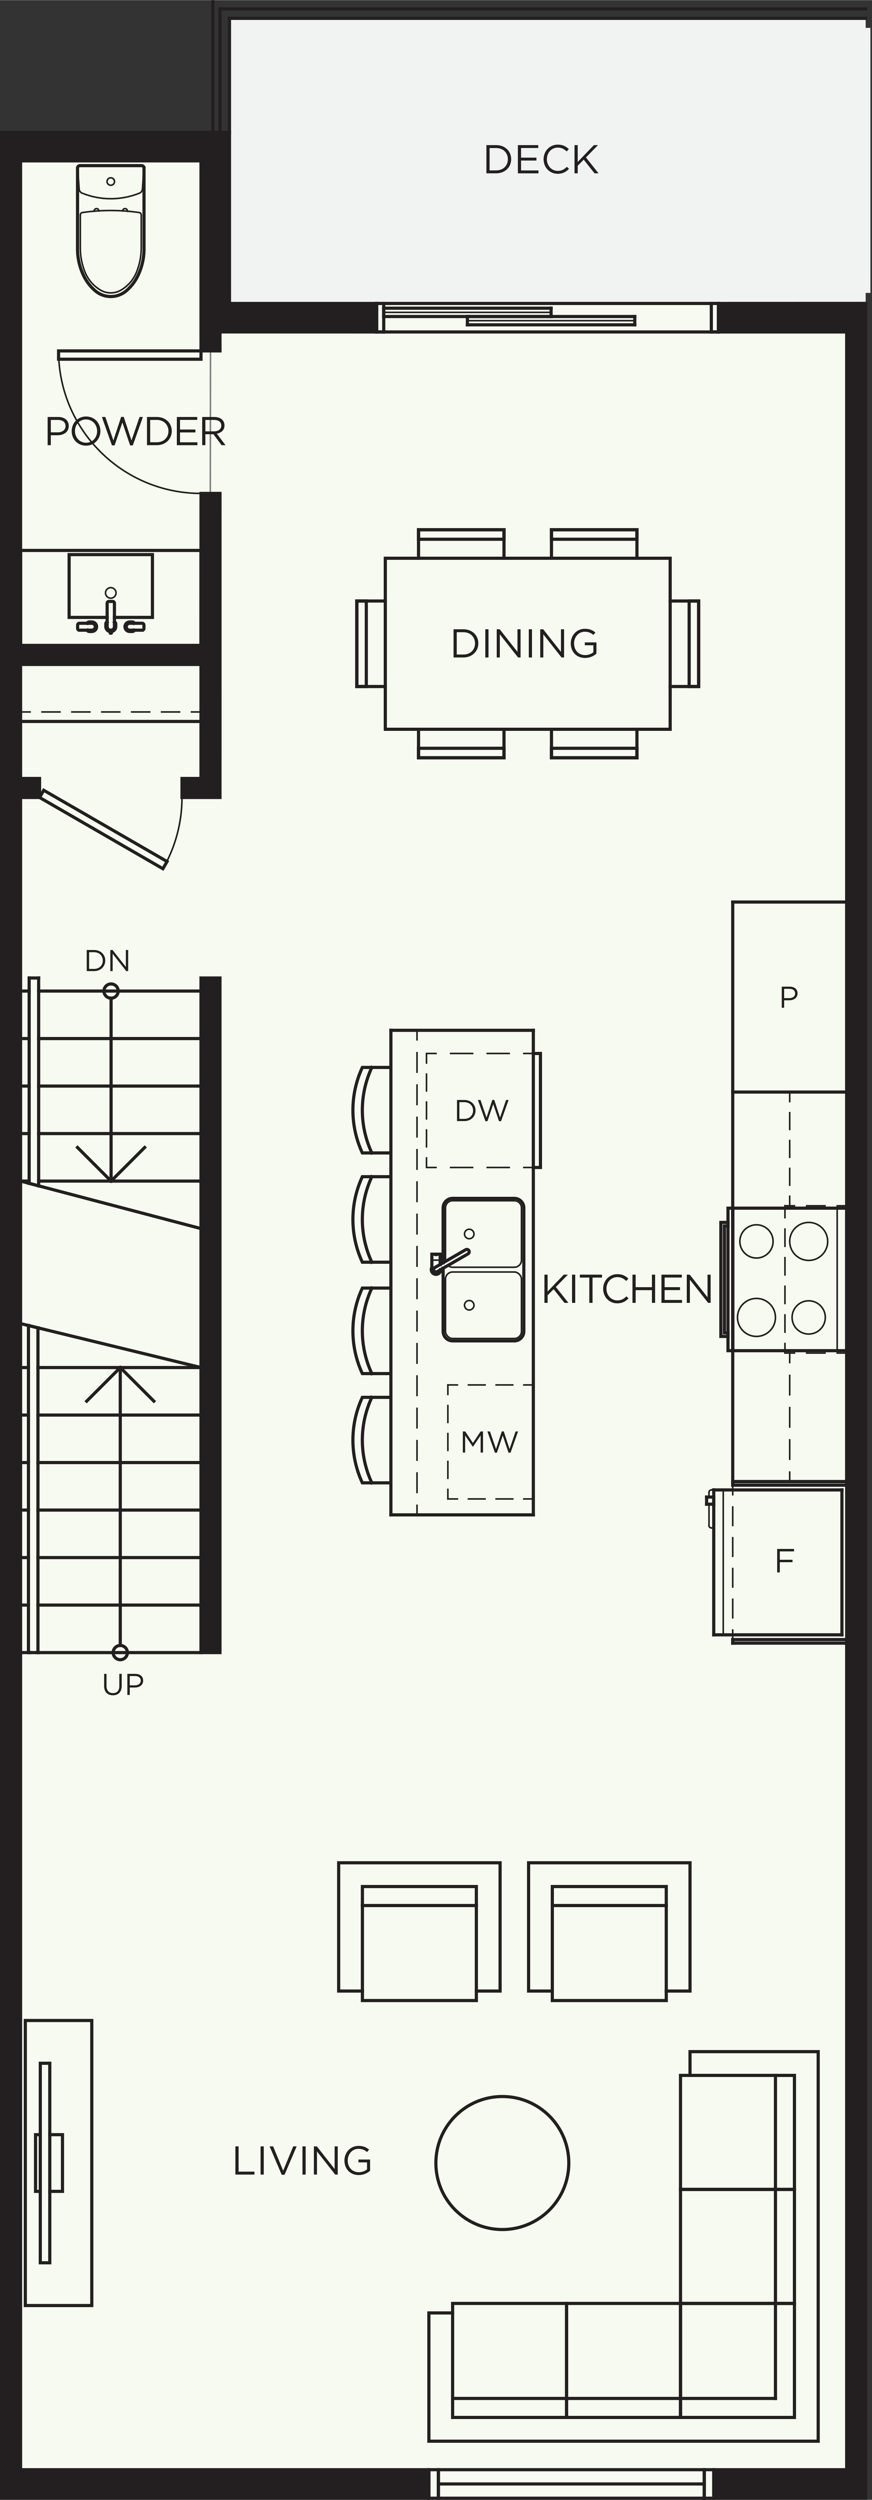 <?xml version="1.0" encoding="UTF-8"?>
<svg xmlns="http://www.w3.org/2000/svg" width="1.913in" height="5.481in" version="1.1" viewBox="0 0 137.75 394.625">
  <rect x="0" y="0" width="137.75" height="394.625" fill="#333333" stroke="none"/>
  <!-- Generator: Adobe Illustrator 29.2.1, SVG Export Plug-In . SVG Version: 2.1.0 Build 116)  -->
  <defs>
    <style>
      .st0 {
        fill: #f1f2f2;
      }

      .st1, .st2 {
        fill: #231f20;
      }

      .st3 {
        stroke-dasharray: .375;
      }

      .st3, .st4, .st5, .st6, .st7, .st8, .st9, .st10, .st2, .st11, .st12, .st13, .st14, .st15, .st16, .st17 {
        stroke: #231f20;
      }

      .st3, .st4, .st5, .st6, .st7, .st8, .st9, .st10, .st2, .st11, .st12, .st13, .st14, .st15, .st16, .st17, .st18 {
        stroke-linecap: square;
        stroke-miterlimit: 10;
      }

      .st3, .st4, .st5, .st6, .st7, .st8, .st9, .st10, .st11, .st12, .st13, .st14, .st15, .st16, .st17, .st18 {
        fill: none;
      }

      .st3, .st4, .st5, .st6, .st7, .st8, .st9, .st10, .st11, .st12, .st13, .st14, .st15, .st17, .st18 {
        stroke-width: .25px;
      }

      .st4 {
        stroke-dasharray: 3.052 2.035;
      }

      .st5 {
        stroke-dasharray: 2.639 1.759;
      }

      .st6 {
        stroke-dasharray: 2.893 1.929;
      }

      .st19 {
        fill: #f6faf0;
      }

      .st8 {
        stroke-dasharray: 3.062 2.042;
      }

      .st9 {
        stroke-dasharray: 2.71 1.807;
      }

      .st10 {
        stroke-dasharray: 2.625 1.75;
      }

      .st2, .st16 {
        stroke-width: .5px;
      }

      .st11 {
        stroke-dasharray: 2.625 1.75;
      }

      .st12 {
        stroke-dasharray: 3.469 2.313;
      }

      .st13 {
        stroke-dasharray: 3.469 2.312;
      }

      .st14 {
        stroke-dasharray: 2.833 1.889;
      }

      .st15 {
        stroke-dasharray: 2.915 1.943;
      }

      .st17 {
        stroke-dasharray: 2.647 1.765;
      }

      .st18 {
        stroke: #808285;
      }
    </style>
  </defs>
  <g id="Base_Colour">
    <polygon class="st19" points="36.25 47.875 36.25 20.875 .25 20.875 .25 83.609 2.358 83.609 2.358 394.375 136.515 394.14 136.515 47.64 36.25 47.875"/>
    <polygon class="st0" points="137.5 4.375 136.75 4.375 136.75 2.875 36.25 2.875 36.25 47.875 136.75 47.875 136.75 46.216 137.5 46.216 137.5 4.375"/>
  </g>
  <g id="_x35_.9_-_Plan_-_Flooring">
    <g id="LWPOLYLINE">
      <line class="st18" x1="33.222" y1="77.875" x2="33.253" y2="55.375"/>
    </g>
  </g>
  <g id="_x35_.6_-_Plan_-_Furniture">
    <g id="LWPOLYLINE1" data-name="LWPOLYLINE">
      <polyline class="st16" points="66.116 88.109 66.116 83.609 79.616 83.609 79.616 88.109"/>
    </g>
    <g id="LWPOLYLINE2" data-name="LWPOLYLINE">
      <rect class="st16" x="66.116" y="83.609" width="13.5" height="1.5"/>
    </g>
    <g id="LWPOLYLINE3" data-name="LWPOLYLINE">
      <rect class="st16" x="56.366" y="94.859" width="1.5" height="13.5"/>
    </g>
    <g id="LWPOLYLINE4" data-name="LWPOLYLINE">
      <polyline class="st16" points="60.866 108.359 56.366 108.359 56.366 94.859 60.866 94.859"/>
    </g>
    <g id="LWPOLYLINE5" data-name="LWPOLYLINE">
      <polyline class="st16" points="79.616 115.109 79.616 119.609 66.116 119.609 66.116 115.109"/>
    </g>
    <g id="LWPOLYLINE6" data-name="LWPOLYLINE">
      <rect class="st16" x="66.116" y="118.109" width="13.5" height="1.5"/>
    </g>
    <g id="LWPOLYLINE7" data-name="LWPOLYLINE">
      <rect class="st16" x="60.866" y="88.109" width="45" height="27"/>
    </g>
    <g id="LWPOLYLINE8" data-name="LWPOLYLINE">
      <rect class="st16" x="108.866" y="94.859" width="1.5" height="13.5"/>
    </g>
    <g id="LWPOLYLINE9" data-name="LWPOLYLINE">
      <polyline class="st16" points="105.866 94.859 110.366 94.859 110.366 108.359 105.866 108.359"/>
    </g>
    <g id="LWPOLYLINE10" data-name="LWPOLYLINE">
      <polyline class="st16" points="87.116 115.109 87.116 119.609 100.616 119.609 100.616 115.109"/>
    </g>
    <g id="LWPOLYLINE11" data-name="LWPOLYLINE">
      <rect class="st16" x="87.116" y="118.109" width="13.5" height="1.5"/>
    </g>
    <g id="LWPOLYLINE12" data-name="LWPOLYLINE">
      <rect class="st16" x="87.116" y="83.609" width="13.5" height="1.5"/>
    </g>
    <g id="LWPOLYLINE13" data-name="LWPOLYLINE">
      <polyline class="st16" points="87.116 88.109 87.116 83.609 100.616 83.609 100.616 88.109"/>
    </g>
    <g id="LWPOLYLINE14" data-name="LWPOLYLINE">
      <path class="st16" d="M58.739,216.829c-2-4.278-2-9.222,0-13.5"/>
    </g>
    <g id="LWPOLYLINE15" data-name="LWPOLYLINE">
      <path class="st16" d="M61.739,216.829h-4.5c-1.988-4.28-1.988-9.22,0-13.5h4.5"/>
    </g>
    <g id="LWPOLYLINE16" data-name="LWPOLYLINE">
      <path class="st16" d="M58.739,234.079c-2-4.278-2-9.222,0-13.5"/>
    </g>
    <g id="LWPOLYLINE17" data-name="LWPOLYLINE">
      <path class="st16" d="M61.739,234.079h-4.5c-1.988-4.28-1.988-9.22,0-13.5h4.5"/>
    </g>
    <g id="LWPOLYLINE18" data-name="LWPOLYLINE">
      <path class="st16" d="M58.739,185.745c-2,4.278-2,9.222,0,13.5"/>
    </g>
    <g id="LWPOLYLINE19" data-name="LWPOLYLINE">
      <path class="st16" d="M61.739,185.745h-4.5c-1.988,4.28-1.988,9.22,0,13.5h4.5"/>
    </g>
    <g id="LWPOLYLINE20" data-name="LWPOLYLINE">
      <path class="st16" d="M58.739,168.495c-2,4.278-2,9.222,0,13.5"/>
    </g>
    <g id="LWPOLYLINE21" data-name="LWPOLYLINE">
      <path class="st16" d="M61.739,168.495h-4.5c-1.988,4.28-1.988,9.22,0,13.5h4.5"/>
    </g>
    <g id="CIRCLE">
      <circle class="st16" cx="79.355" cy="341.458" r="10.5"/>
    </g>
    <g id="LWPOLYLINE22" data-name="LWPOLYLINE">
      <polygon class="st16" points="89.5 381.625 89.5 363.625 107.5 363.625 107.5 381.625 89.5 381.625 89.5 381.625"/>
    </g>
    <g id="LWPOLYLINE23" data-name="LWPOLYLINE">
      <polygon class="st16" points="107.5 381.625 107.5 363.625 125.5 363.625 125.5 381.625 107.5 381.625 107.5 381.625"/>
    </g>
    <g id="LWPOLYLINE24" data-name="LWPOLYLINE">
      <rect class="st16" x="71.5" y="363.625" width="18" height="18"/>
    </g>
    <g id="LWPOLYLINE25" data-name="LWPOLYLINE">
      <polyline class="st16" points="71.5 365.125 67.75 365.125 67.75 385.375 129.25 385.375 129.25 323.875 109 323.875 109 327.625"/>
    </g>
    <g id="LINE">
      <line class="st16" x1="71.5" y1="378.625" x2="122.5" y2="378.625"/>
    </g>
    <g id="LWPOLYLINE26" data-name="LWPOLYLINE">
      <rect class="st16" x="107.5" y="345.625" width="18" height="18"/>
    </g>
    <g id="LINE1" data-name="LINE">
      <line class="st16" x1="122.5" y1="327.625" x2="122.5" y2="378.625"/>
    </g>
    <g id="LWPOLYLINE27" data-name="LWPOLYLINE">
      <rect class="st16" x="107.5" y="327.625" width="18" height="18"/>
    </g>
    <g id="LWPOLYLINE28" data-name="LWPOLYLINE">
      <polyline class="st16" points="75.25 314.309 79 314.309 79 294.059 53.5 294.059 53.5 314.309 57.25 314.309"/>
    </g>
    <g id="LWPOLYLINE29" data-name="LWPOLYLINE">
      <rect class="st16" x="57.25" y="297.809" width="18" height="18"/>
    </g>
    <g id="LWPOLYLINE30" data-name="LWPOLYLINE">
      <polyline class="st16" points="105.25 314.309 109 314.309 109 294.059 83.5 294.059 83.5 314.309 87.25 314.309"/>
    </g>
    <g id="LWPOLYLINE31" data-name="LWPOLYLINE">
      <rect class="st16" x="87.25" y="297.809" width="18" height="18"/>
    </g>
    <g id="LINE2" data-name="LINE">
      <line class="st16" x1="75.25" y1="300.809" x2="57.25" y2="300.809"/>
    </g>
    <g id="LINE3" data-name="LINE">
      <line class="st16" x1="105.25" y1="300.809" x2="87.25" y2="300.809"/>
    </g>
    <g id="LWPOLYLINE32" data-name="LWPOLYLINE">
      <rect class="st16" x="6.365" y="325.708" width="1.5" height="31.5"/>
    </g>
    <g id="LWPOLYLINE33" data-name="LWPOLYLINE">
      <polyline class="st16" points="7.865 345.933 9.872 345.933 9.872 336.983 7.865 336.983"/>
    </g>
    <g id="LWPOLYLINE34" data-name="LWPOLYLINE">
      <rect class="st16" x="4" y="318.958" width="10.5" height="45"/>
    </g>
    <g id="LWPOLYLINE35" data-name="LWPOLYLINE">
      <polyline class="st16" points="6.365 336.983 5.615 336.983 5.615 345.933 6.365 345.933"/>
    </g>
  </g>
  <g id="_x35_.5_-_Plan_-_Dashed">
    <g id="LINE4" data-name="LINE">
      <g>
        <line class="st7" x1="31.75" y1="112.375" x2="30.25" y2="112.375"/>
        <line class="st14" x1="28.361" y1="112.375" x2="5.694" y2="112.375"/>
        <line class="st7" x1="4.75" y1="112.375" x2="3.25" y2="112.375"/>
      </g>
    </g>
    <g id="LWPOLYLINE36" data-name="LWPOLYLINE">
      <g>
        <line class="st7" x1="84.25" y1="166.29" x2="82.75" y2="166.29"/>
        <line class="st13" x1="80.438" y1="166.29" x2="70.031" y2="166.29"/>
        <polyline class="st7" points="68.875 166.29 67.375 166.29 67.375 167.79"/>
        <line class="st17" x1="67.375" y1="169.554" x2="67.375" y2="181.907"/>
        <polyline class="st7" points="67.375 182.79 67.375 184.29 68.875 184.29"/>
        <line class="st12" x1="71.188" y1="184.29" x2="81.594" y2="184.29"/>
        <line class="st7" x1="82.75" y1="184.29" x2="84.25" y2="184.29"/>
      </g>
    </g>
    <g id="LINE5" data-name="LINE">
      <g>
        <line class="st7" x1="133.75" y1="190.336" x2="132.25" y2="190.336"/>
        <line class="st6" x1="130.322" y1="190.336" x2="126.464" y2="190.336"/>
        <line class="st7" x1="125.5" y1="190.336" x2="124" y2="190.336"/>
      </g>
    </g>
    <g id="LINE6" data-name="LINE">
      <line class="st3" x1="124" y1="190.336" x2="124" y2="190.711"/>
    </g>
    <g id="LINE7" data-name="LINE">
      <g>
        <line class="st7" x1="124" y1="190.711" x2="124" y2="192.211"/>
        <line class="st9" x1="124" y1="194.018" x2="124" y2="211.183"/>
        <line class="st7" x1="124" y1="212.086" x2="124" y2="213.586"/>
      </g>
    </g>
    <g id="LINE8" data-name="LINE">
      <g>
        <line class="st7" x1="124" y1="213.586" x2="125.5" y2="213.586"/>
        <line class="st6" x1="127.428" y1="213.586" x2="131.286" y2="213.586"/>
        <line class="st7" x1="132.25" y1="213.586" x2="133.75" y2="213.586"/>
      </g>
    </g>
    <g id="LINE9" data-name="LINE">
      <g>
        <line class="st7" x1="115.75" y1="258.821" x2="115.75" y2="257.321"/>
        <line class="st15" x1="115.75" y1="255.378" x2="115.75" y2="236.918"/>
        <line class="st7" x1="115.75" y1="235.946" x2="115.75" y2="234.446"/>
      </g>
    </g>
    <g id="LINE10" data-name="LINE">
      <g>
        <line class="st7" x1="124.75" y1="233.883" x2="124.75" y2="232.383"/>
        <line class="st4" x1="124.75" y1="230.348" x2="124.75" y2="216.104"/>
        <line class="st7" x1="124.75" y1="215.086" x2="124.75" y2="213.586"/>
      </g>
    </g>
    <g id="LINE11" data-name="LINE">
      <g>
        <line class="st7" x1="124.75" y1="190.336" x2="124.75" y2="188.836"/>
        <line class="st5" x1="124.75" y1="187.077" x2="124.75" y2="174.763"/>
        <line class="st7" x1="124.75" y1="173.883" x2="124.75" y2="172.383"/>
      </g>
    </g>
    <g id="LINE12" data-name="LINE">
      <g>
        <line class="st7" x1="65.875" y1="162.633" x2="65.875" y2="164.133"/>
        <line class="st8" x1="65.875" y1="166.175" x2="65.875" y2="236.613"/>
        <line class="st7" x1="65.875" y1="237.633" x2="65.875" y2="239.133"/>
      </g>
    </g>
    <g id="LINE13" data-name="LINE">
      <g>
        <line class="st7" x1="84.25" y1="218.619" x2="82.75" y2="218.619"/>
        <line class="st10" x1="81" y1="218.619" x2="73.125" y2="218.619"/>
        <line class="st7" x1="72.25" y1="218.619" x2="70.75" y2="218.619"/>
      </g>
    </g>
    <g id="LINE14" data-name="LINE">
      <g>
        <line class="st7" x1="70.75" y1="218.619" x2="70.75" y2="220.119"/>
        <line class="st17" x1="70.75" y1="221.884" x2="70.75" y2="234.237"/>
        <line class="st7" x1="70.75" y1="235.119" x2="70.75" y2="236.619"/>
      </g>
    </g>
    <g id="LINE15" data-name="LINE">
      <g>
        <line class="st7" x1="70.75" y1="236.619" x2="72.25" y2="236.619"/>
        <line class="st11" x1="74" y1="236.619" x2="81.875" y2="236.619"/>
        <line class="st7" x1="82.75" y1="236.619" x2="84.25" y2="236.619"/>
      </g>
    </g>
  </g>
  <g id="_x35_.4_-_Plan_-_Door_Swings">
    <g id="ARC">
      <path class="st7" d="M25.736,137.125c1.975-3.42,3.014-7.3,3.014-11.25"/>
    </g>
    <g id="ARC1" data-name="ARC">
      <path class="st7" d="M9.253,55.375c0,12.426,10.074,22.5,22.5,22.5"/>
    </g>
  </g>
  <g id="_x35_.3_-_Plan_-_Thin_Linework">
    <g id="LINE16" data-name="LINE">
      <line class="st7" x1="114.25" y1="235.196" x2="114.25" y2="258.071"/>
    </g>
    <g id="LINE17" data-name="LINE">
      <line class="st7" x1="87.055" y1="49.29" x2="60.617" y2="49.29"/>
    </g>
    <g id="LINE18" data-name="LINE">
      <line class="st7" x1="100.274" y1="50.602" x2="73.836" y2="50.602"/>
    </g>
    <g id="CIRCLE1" data-name="CIRCLE">
      <circle class="st7" cx="17.5" cy="93.582" r=".832"/>
    </g>
    <g id="LWPOLYLINE37" data-name="LWPOLYLINE">
      <circle class="st7" cx="17.5" cy="28.635" r=".591"/>
    </g>
    <g id="LWPOLYLINE38" data-name="LWPOLYLINE">
      <path class="st7" d="M12.277,26.526c0-.009,0-.017,0-.026,0-.207.168-.375.375-.375h9.697c.009,0,.017,0,.026,0,.207.014.363.193.349.4l-.226,3.302c-.02.287-.201.537-.468.644-1.439.581-2.977.879-4.529.879s-3.09-.298-4.529-.879c-.266-.107-.448-.358-.468-.644l-.226-3.302Z"/>
    </g>
    <g id="LWPOLYLINE39" data-name="LWPOLYLINE">
      <path class="st7" d="M12.69,33.902c0-.186.137-.345.321-.371,1.487-.215,2.987-.322,4.489-.322s3.002.108,4.489.322c.184.027.321.185.321.371v5.215c0,1.299-.248,2.587-.732,3.793-.478,1.194-1.336,2.197-2.441,2.855-1.009.601-2.266.601-3.275,0-1.105-.658-1.963-1.661-2.441-2.855-.483-1.206-.732-2.494-.732-3.793v-5.215Z"/>
    </g>
    <g id="ARC2" data-name="ARC">
      <path class="st7" d="M20.129,33.319c.016-.209-.14-.392-.35-.409s-.392.14-.409.35c0,.002,0,.003,0,.005"/>
    </g>
    <g id="ARC3" data-name="ARC">
      <path class="st7" d="M15.629,33.265c-.014-.21-.195-.368-.404-.355s-.368.195-.355.404c0,.002,0,.003,0,.005"/>
    </g>
    <g id="CIRCLE2" data-name="CIRCLE">
      <circle class="st7" cx="74.125" cy="194.79" r=".75"/>
    </g>
    <g id="LWPOLYLINE40" data-name="LWPOLYLINE">
      <path class="st7" d="M70.758,199.76c.205.18.469.279.742.279h9.75c.621,0,1.125-.504,1.125-1.125v-8.25c0-.621-.504-1.125-1.125-1.125h-9.75c-.621,0-1.125.504-1.125,1.125v8.25c0,.064.005.128.016.191"/>
    </g>
    <g id="CIRCLE3" data-name="CIRCLE">
      <circle class="st7" cx="74.125" cy="206.04" r=".75"/>
    </g>
    <g id="LWPOLYLINE41" data-name="LWPOLYLINE">
      <rect class="st7" x="70.375" y="200.79" width="12" height="10.5" rx="1.125" ry="1.125"/>
    </g>
    <g id="LWPOLYLINE42" data-name="LWPOLYLINE">
      <rect class="st7" x="68.781" y="197.977" width=".188" height=".188"/>
    </g>
    <g id="LINE19" data-name="LINE">
      <line class="st7" x1="69.531" y1="198.915" x2="68.219" y2="198.915"/>
    </g>
    <g id="LINE20" data-name="LINE">
      <line class="st7" x1="132.25" y1="213.212" x2="132.25" y2="190.712"/>
    </g>
    <g id="CIRCLE4" data-name="CIRCLE">
      <circle class="st7" cx="127.75" cy="195.962" r="3"/>
    </g>
    <g id="CIRCLE5" data-name="CIRCLE">
      <circle class="st7" cx="127.75" cy="207.962" r="2.625"/>
    </g>
    <g id="CIRCLE6" data-name="CIRCLE">
      <circle class="st7" cx="119.5" cy="207.962" r="3"/>
    </g>
    <g id="CIRCLE7" data-name="CIRCLE">
      <circle class="st7" cx="119.5" cy="195.962" r="2.625"/>
    </g>
    <g id="LINE21" data-name="LINE">
      <line class="st7" x1="112" y1="236.321" x2="112" y2="235.571"/>
    </g>
    <g id="ARC4" data-name="ARC">
      <path class="st7" d="M112.375,235.196c-.207,0-.375.168-.375.375"/>
    </g>
    <g id="LINE22" data-name="LINE">
      <line class="st7" x1="112.375" y1="235.196" x2="112.75" y2="235.196"/>
    </g>
    <g id="LINE23" data-name="LINE">
      <line class="st7" x1="112.75" y1="235.196" x2="112.75" y2="241.196"/>
    </g>
    <g id="LINE24" data-name="LINE">
      <line class="st7" x1="112.75" y1="241.196" x2="112.375" y2="241.196"/>
    </g>
    <g id="ARC5" data-name="ARC">
      <path class="st7" d="M112,240.821c0,.207.168.375.375.375"/>
    </g>
    <g id="LINE25" data-name="LINE">
      <line class="st7" x1="112" y1="240.821" x2="112" y2="237.446"/>
    </g>
  </g>
  <g id="_x35_.2_-_Plan_-_Linework">
    <g id="LINE26" data-name="LINE">
      <line class="st16" x1="61.75" y1="239.133" x2="84.25" y2="239.133"/>
    </g>
    <g id="LINE27" data-name="LINE">
      <line class="st16" x1="84.25" y1="239.133" x2="84.25" y2="162.633"/>
    </g>
    <g id="LINE28" data-name="LINE">
      <line class="st16" x1="84.25" y1="162.633" x2="61.75" y2="162.633"/>
    </g>
    <g id="LINE29" data-name="LINE">
      <line class="st16" x1="61.75" y1="162.633" x2="61.75" y2="239.133"/>
    </g>
    <g id="LINE30" data-name="LINE">
      <line class="st16" x1="115.75" y1="142.383" x2="133.75" y2="142.383"/>
    </g>
    <g id="LINE31" data-name="LINE">
      <line class="st16" x1="133.75" y1="142.383" x2="133.75" y2="233.883"/>
    </g>
    <g id="LINE32" data-name="LINE">
      <line class="st16" x1="133.75" y1="233.883" x2="115.75" y2="233.883"/>
    </g>
    <g id="LINE33" data-name="LINE">
      <line class="st16" x1="115.75" y1="233.883" x2="115.75" y2="142.383"/>
    </g>
    <g id="LWPOLYLINE43" data-name="LWPOLYLINE">
      <rect class="st16" x="15.665" y="119.682" width="1.313" height="22.5" transform="translate(-105.23 79.6) rotate(-60)"/>
    </g>
    <g id="LINE34" data-name="LINE">
      <line class="st16" x1="31.75" y1="113.875" x2="3.25" y2="113.875"/>
    </g>
    <g id="LINE35" data-name="LINE">
      <line class="st16" x1="31.751" y1="86.875" x2="3.25" y2="86.875"/>
    </g>
    <g id="LINE36" data-name="LINE">
      <line class="st16" x1="3.25" y1="86.875" x2="3.25" y2="101.875"/>
    </g>
    <g id="LINE37" data-name="LINE">
      <line class="st16" x1="3.25" y1="101.875" x2="31.751" y2="101.875"/>
    </g>
    <g id="LINE38" data-name="LINE">
      <line class="st16" x1="31.751" y1="101.875" x2="31.751" y2="86.875"/>
    </g>
    <g id="LINE39" data-name="LINE">
      <line class="st16" x1="59.492" y1="47.883" x2="113.492" y2="47.883"/>
    </g>
    <g id="LINE40" data-name="LINE">
      <line class="st16" x1="113.492" y1="47.883" x2="113.492" y2="52.383"/>
    </g>
    <g id="LINE41" data-name="LINE">
      <line class="st16" x1="113.492" y1="52.383" x2="59.492" y2="52.383"/>
    </g>
    <g id="LINE42" data-name="LINE">
      <line class="st16" x1="59.492" y1="52.383" x2="59.492" y2="47.883"/>
    </g>
    <g id="LINE43" data-name="LINE">
      <line class="st16" x1="112.367" y1="47.883" x2="113.492" y2="47.883"/>
    </g>
    <g id="LINE44" data-name="LINE">
      <line class="st16" x1="113.492" y1="47.883" x2="113.492" y2="52.383"/>
    </g>
    <g id="LINE45" data-name="LINE">
      <line class="st16" x1="113.492" y1="52.383" x2="112.367" y2="52.383"/>
    </g>
    <g id="LINE46" data-name="LINE">
      <line class="st16" x1="112.367" y1="52.383" x2="112.367" y2="47.883"/>
    </g>
    <g id="LINE47" data-name="LINE">
      <line class="st16" x1="59.492" y1="47.883" x2="60.617" y2="47.883"/>
    </g>
    <g id="LINE48" data-name="LINE">
      <line class="st16" x1="60.617" y1="47.883" x2="60.617" y2="52.383"/>
    </g>
    <g id="LINE49" data-name="LINE">
      <line class="st16" x1="60.617" y1="52.383" x2="59.492" y2="52.383"/>
    </g>
    <g id="LINE50" data-name="LINE">
      <line class="st16" x1="59.492" y1="52.383" x2="59.492" y2="47.883"/>
    </g>
    <g id="LINE51" data-name="LINE">
      <line class="st16" x1="60.617" y1="48.633" x2="87.055" y2="48.633"/>
    </g>
    <g id="LINE52" data-name="LINE">
      <line class="st16" x1="87.055" y1="48.633" x2="87.055" y2="49.946"/>
    </g>
    <g id="LINE53" data-name="LINE">
      <line class="st16" x1="87.055" y1="49.946" x2="60.617" y2="49.946"/>
    </g>
    <g id="LINE54" data-name="LINE">
      <line class="st16" x1="60.617" y1="49.946" x2="60.617" y2="48.633"/>
    </g>
    <g id="LINE55" data-name="LINE">
      <line class="st16" x1="73.836" y1="49.946" x2="100.274" y2="49.946"/>
    </g>
    <g id="LINE56" data-name="LINE">
      <line class="st16" x1="100.274" y1="49.946" x2="100.274" y2="51.258"/>
    </g>
    <g id="LINE57" data-name="LINE">
      <line class="st16" x1="100.274" y1="51.258" x2="73.836" y2="51.258"/>
    </g>
    <g id="LINE58" data-name="LINE">
      <line class="st16" x1="73.836" y1="51.258" x2="73.836" y2="49.946"/>
    </g>
    <g id="LWPOLYLINE44" data-name="LWPOLYLINE">
      <rect class="st16" x="9.253" y="55.375" width="22.5" height="1.312"/>
    </g>
    <g id="LWPOLYLINE45" data-name="LWPOLYLINE">
      <polyline class="st16" points="18.076 97.449 24.082 97.449 24.082 87.534 10.919 87.534 10.919 97.449 16.925 97.449"/>
    </g>
    <g id="LWPOLYLINE46" data-name="LWPOLYLINE">
      <path class="st16" d="M12.543,99.466h1.965c.302,0,.547-.245.547-.547s-.245-.547-.547-.547h-1.965c-.155,0-.281.126-.281.281v.531c0,.155.126.281.281.281Z"/>
    </g>
    <g id="LWPOLYLINE47" data-name="LWPOLYLINE">
      <path class="st16" d="M13.776,99.466c.049.125.17.208.304.208h.427c.417,0,.755-.338.755-.755s-.338-.755-.755-.755h-.427c-.135,0-.255.083-.304.208"/>
    </g>
    <g id="LWPOLYLINE48" data-name="LWPOLYLINE">
      <path class="st16" d="M22.458,99.466h-1.965c-.302,0-.547-.245-.547-.547s.245-.547.547-.547h1.965c.155,0,.281.126.281.281v.531c0,.155-.126.281-.281.281Z"/>
    </g>
    <g id="LWPOLYLINE49" data-name="LWPOLYLINE">
      <path class="st16" d="M16.925,98.143c-.125.049-.208.17-.208.304v.457c0,.396.295.73.688.778"/>
    </g>
    <g id="LWPOLYLINE50" data-name="LWPOLYLINE">
      <path class="st16" d="M21.224,99.466c-.049.125-.17.208-.304.208h-.427c-.417,0-.755-.338-.755-.755s.338-.755.755-.755h.427c.135,0,.255.083.304.208"/>
    </g>
    <g id="LWPOLYLINE51" data-name="LWPOLYLINE">
      <path class="st16" d="M17.795,94.928h-.589c-.155,0-.281.126-.281.281v3.696c0,.318.258.576.576.576s.576-.258.576-.576v-3.696c0-.155-.126-.281-.281-.281Z"/>
    </g>
    <g id="LWPOLYLINE52" data-name="LWPOLYLINE">
      <path class="st16" d="M17.596,99.472v.457c0,.008-.007.015-.015.015h-.161c-.008,0-.015-.007-.015-.015v-.457"/>
    </g>
    <g id="LWPOLYLINE53" data-name="LWPOLYLINE">
      <path class="st16" d="M17.596,99.683c.393-.048.688-.382.688-.778v-.457c0-.135-.083-.255-.208-.304"/>
    </g>
    <g id="LWPOLYLINE54" data-name="LWPOLYLINE">
      <path class="st16" d="M22.75,26.5v12.462c.046,1.432-.226,2.855-.797,4.169-.438,1.053-1.114,1.99-1.976,2.737-1.421,1.234-3.534,1.234-4.956,0-.861-.748-1.537-1.685-1.976-2.737-.57-1.313-.842-2.736-.797-4.166v-12.465c0-.207.168-.375.375-.375h9.75c.207,0,.375.168.375.375Z"/>
    </g>
    <g id="LINE59" data-name="LINE">
      <line class="st16" x1="3.25" y1="260.875" x2="4.75" y2="260.875"/>
    </g>
    <g id="LINE60" data-name="LINE">
      <line class="st16" x1="5.875" y1="260.875" x2="31.75" y2="260.875"/>
    </g>
    <g id="LINE61" data-name="LINE">
      <line class="st16" x1="3.25" y1="253.375" x2="4.496" y2="253.375"/>
    </g>
    <g id="LINE62" data-name="LINE">
      <line class="st16" x1="5.996" y1="253.375" x2="31.75" y2="253.375"/>
    </g>
    <g id="LINE63" data-name="LINE">
      <line class="st16" x1="3.25" y1="245.875" x2="4.496" y2="245.875"/>
    </g>
    <g id="LINE64" data-name="LINE">
      <line class="st16" x1="5.996" y1="245.875" x2="31.75" y2="245.875"/>
    </g>
    <g id="LINE65" data-name="LINE">
      <line class="st16" x1="3.25" y1="238.375" x2="4.496" y2="238.375"/>
    </g>
    <g id="LINE66" data-name="LINE">
      <line class="st16" x1="5.996" y1="238.375" x2="31.75" y2="238.375"/>
    </g>
    <g id="LINE67" data-name="LINE">
      <line class="st16" x1="3.25" y1="230.875" x2="4.496" y2="230.875"/>
    </g>
    <g id="LINE68" data-name="LINE">
      <line class="st16" x1="5.996" y1="230.875" x2="31.75" y2="230.875"/>
    </g>
    <g id="LINE69" data-name="LINE">
      <line class="st16" x1="3.25" y1="223.375" x2="4.496" y2="223.375"/>
    </g>
    <g id="LINE70" data-name="LINE">
      <line class="st16" x1="5.996" y1="223.375" x2="31.75" y2="223.375"/>
    </g>
    <g id="LINE71" data-name="LINE">
      <line class="st16" x1="3.25" y1="215.875" x2="4.496" y2="215.875"/>
    </g>
    <g id="LINE72" data-name="LINE">
      <line class="st16" x1="5.996" y1="215.875" x2="31.75" y2="215.875"/>
    </g>
    <g id="LINE73" data-name="LINE">
      <line class="st16" x1="3.25" y1="208.937" x2="31.75" y2="215.875"/>
    </g>
    <g id="LINE74" data-name="LINE">
      <line class="st16" x1="4.496" y1="209.241" x2="4.496" y2="260.875"/>
    </g>
    <g id="LINE75" data-name="LINE">
      <line class="st16" x1="4.496" y1="260.875" x2="5.996" y2="260.875"/>
    </g>
    <g id="LINE76" data-name="LINE">
      <line class="st16" x1="5.996" y1="260.875" x2="5.996" y2="209.606"/>
    </g>
    <g id="LINE77" data-name="LINE">
      <line class="st16" x1="5.996" y1="209.606" x2="4.496" y2="209.241"/>
    </g>
    <g id="LINE78" data-name="LINE">
      <line class="st16" x1="3.25" y1="186.437" x2="4.606" y2="186.437"/>
    </g>
    <g id="LINE79" data-name="LINE">
      <line class="st16" x1="6.106" y1="186.437" x2="31.75" y2="186.437"/>
    </g>
    <g id="LINE80" data-name="LINE">
      <line class="st16" x1="3.25" y1="178.937" x2="4.606" y2="178.937"/>
    </g>
    <g id="LINE81" data-name="LINE">
      <line class="st16" x1="6.106" y1="178.937" x2="31.75" y2="178.937"/>
    </g>
    <g id="LINE82" data-name="LINE">
      <line class="st16" x1="3.25" y1="171.437" x2="4.606" y2="171.437"/>
    </g>
    <g id="LINE83" data-name="LINE">
      <line class="st16" x1="6.106" y1="171.437" x2="31.75" y2="171.437"/>
    </g>
    <g id="LINE84" data-name="LINE">
      <line class="st16" x1="3.25" y1="163.937" x2="4.601" y2="163.937"/>
    </g>
    <g id="LINE85" data-name="LINE">
      <line class="st16" x1="6.101" y1="163.937" x2="31.75" y2="163.937"/>
    </g>
    <g id="LINE86" data-name="LINE">
      <line class="st16" x1="3.25" y1="156.437" x2="4.606" y2="156.437"/>
    </g>
    <g id="LINE87" data-name="LINE">
      <line class="st16" x1="6.106" y1="156.437" x2="31.75" y2="156.437"/>
    </g>
    <g id="LWPOLYLINE55" data-name="LWPOLYLINE">
      <line class="st16" x1="17.546" y1="157.562" x2="17.546" y2="186.437"/>
    </g>
    <g id="CIRCLE8" data-name="CIRCLE">
      <circle class="st16" cx="17.546" cy="156.437" r="1.125"/>
    </g>
    <g id="LWPOLYLINE56" data-name="LWPOLYLINE">
      <polyline class="st16" points="12.243 181.134 17.546 186.437 22.85 181.134"/>
    </g>
    <g id="LINE88" data-name="LINE">
      <line class="st16" x1="3.25" y1="186.437" x2="31.75" y2="193.937"/>
    </g>
    <g id="LINE89" data-name="LINE">
      <line class="st16" x1="6.106" y1="187.189" x2="6.106" y2="154.375"/>
    </g>
    <g id="LINE90" data-name="LINE">
      <line class="st16" x1="6.106" y1="154.375" x2="4.606" y2="154.375"/>
    </g>
    <g id="LINE91" data-name="LINE">
      <line class="st16" x1="4.606" y1="154.375" x2="4.606" y2="186.794"/>
    </g>
    <g id="LINE92" data-name="LINE">
      <line class="st16" x1="4.606" y1="186.794" x2="6.106" y2="187.189"/>
    </g>
    <g id="LWPOLYLINE57" data-name="LWPOLYLINE">
      <line class="st16" x1="19" y1="259.75" x2="19" y2="215.875"/>
    </g>
    <g id="CIRCLE9" data-name="CIRCLE">
      <circle class="st16" cx="19" cy="260.875" r="1.125"/>
    </g>
    <g id="LWPOLYLINE58" data-name="LWPOLYLINE">
      <polyline class="st16" points="13.697 221.178 19 215.875 24.303 221.178"/>
    </g>
    <g id="LWPOLYLINE59" data-name="LWPOLYLINE">
      <path class="st16" d="M73.559,197.277l-4.871,2.812c-.179.104-.241.333-.137.512s.333.241.512.137l4.871-2.812c.179-.104.241-.333.137-.512s-.333-.241-.512-.137Z"/>
    </g>
    <g id="LWPOLYLINE60" data-name="LWPOLYLINE">
      <path class="st16" d="M69.625,200.415c0,.127-.032.252-.094.363-.201.362-.657.494-1.019.293s-.494-.657-.293-1.019v-2.074h1.312v1.626"/>
    </g>
    <g id="LWPOLYLINE61" data-name="LWPOLYLINE">
      <path class="st16" d="M70,199.332v-8.667c0-.828.672-1.5,1.5-1.5h9.75c.828,0,1.5.672,1.5,1.5v19.5c0,.828-.672,1.5-1.5,1.5h-9.75c-.828,0-1.5-.672-1.5-1.5v-9.967"/>
    </g>
    <g id="LWPOLYLINE62" data-name="LWPOLYLINE">
      <polyline class="st16" points="84.25 166.29 85.375 166.29 85.375 184.29 84.25 184.29"/>
    </g>
    <g id="LWPOLYLINE63" data-name="LWPOLYLINE">
      <rect class="st16" x="115.75" y="190.712" width="18" height="22.5"/>
    </g>
    <g id="LWPOLYLINE64" data-name="LWPOLYLINE">
      <rect class="st16" x="115" y="190.712" width=".75" height="22.5"/>
    </g>
    <g id="LWPOLYLINE65" data-name="LWPOLYLINE">
      <polyline class="st16" points="115 192.962 113.875 192.962 113.875 210.962 115 210.962"/>
    </g>
    <g id="LWPOLYLINE66" data-name="LWPOLYLINE">
      <polyline class="st16" points="115 193.524 114.438 193.524 114.438 210.399 115 210.399"/>
    </g>
    <g id="LINE93" data-name="LINE">
      <line class="st16" x1="112.75" y1="258.071" x2="133" y2="258.071"/>
    </g>
    <g id="LINE94" data-name="LINE">
      <line class="st16" x1="133" y1="258.071" x2="133" y2="235.196"/>
    </g>
    <g id="LINE95" data-name="LINE">
      <line class="st16" x1="133" y1="235.196" x2="112.75" y2="235.196"/>
    </g>
    <g id="LINE96" data-name="LINE">
      <line class="st16" x1="112.75" y1="235.196" x2="112.75" y2="258.071"/>
    </g>
    <g id="LINE97" data-name="LINE">
      <line class="st16" x1="133.75" y1="259.383" x2="115.75" y2="259.383"/>
    </g>
    <g id="LINE98" data-name="LINE">
      <line class="st16" x1="115.75" y1="259.383" x2="115.75" y2="258.821"/>
    </g>
    <g id="LINE99" data-name="LINE">
      <line class="st16" x1="115.75" y1="258.821" x2="133.75" y2="258.821"/>
    </g>
    <g id="LINE100" data-name="LINE">
      <line class="st16" x1="133.75" y1="233.883" x2="115.75" y2="233.883"/>
    </g>
    <g id="LINE101" data-name="LINE">
      <line class="st16" x1="115.75" y1="233.883" x2="115.75" y2="234.446"/>
    </g>
    <g id="LINE102" data-name="LINE">
      <line class="st16" x1="115.75" y1="234.446" x2="133.75" y2="234.446"/>
    </g>
    <g id="LINE103" data-name="LINE">
      <line class="st16" x1="112.75" y1="237.446" x2="111.625" y2="237.446"/>
    </g>
    <g id="LINE104" data-name="LINE">
      <line class="st16" x1="111.625" y1="237.446" x2="111.625" y2="236.321"/>
    </g>
    <g id="LINE105" data-name="LINE">
      <line class="st16" x1="111.625" y1="236.321" x2="112.75" y2="236.321"/>
    </g>
    <g id="LINE106" data-name="LINE">
      <line class="st16" x1="112.75" y1="236.321" x2="112.75" y2="237.446"/>
    </g>
    <g id="LINE107" data-name="LINE">
      <line class="st16" x1="136.75" y1="2.875" x2="36.25" y2="2.875"/>
    </g>
    <g id="LINE108" data-name="LINE">
      <line class="st16" x1="36.25" y1="2.875" x2="36.25" y2="20.875"/>
    </g>
    <g id="LINE109" data-name="LINE">
      <line class="st16" x1="33.625" y1="20.875" x2="33.625" y2=".25"/>
    </g>
    <g id="LINE110" data-name="LINE">
      <line class="st16" x1="136.75" y1="1.375" x2="34.75" y2="1.375"/>
    </g>
    <g id="LINE111" data-name="LINE">
      <line class="st16" x1="34.75" y1="1.375" x2="34.75" y2="20.875"/>
    </g>
    <g id="LWPOLYLINE67" data-name="LWPOLYLINE">
      <rect class="st16" x="69.253" y="389.875" width="42" height="4.5"/>
    </g>
    <g id="LINE112" data-name="LINE">
      <line class="st16" x1="111.253" y1="392.125" x2="69.253" y2="392.125"/>
    </g>
    <g id="LWPOLYLINE68" data-name="LWPOLYLINE">
      <rect class="st16" x="111.253" y="389.875" width="1.5" height="4.5"/>
    </g>
    <g id="LWPOLYLINE69" data-name="LWPOLYLINE">
      <rect class="st16" x="67.753" y="389.875" width="1.5" height="4.5"/>
    </g>
    <g id="LINE113" data-name="LINE">
      <line class="st16" x1="115.75" y1="172.383" x2="133.75" y2="172.383"/>
    </g>
  </g>
  <g id="_x35_.1_-_Plan_-_Walls">
    <g id="LWPOLYLINE70" data-name="LWPOLYLINE">
      <polygon class="st2" points="136.75 47.875 113.494 47.883 113.494 52.383 133.75 52.383 133.75 389.875 112.753 389.875 112.753 394.375 136.75 394.375 136.75 47.875"/>
    </g>
    <g id="LWPOLYLINE71" data-name="LWPOLYLINE">
      <polygon class="st2" points=".25 394.375 67.753 394.375 67.753 389.875 60.549 389.875 3.25 389.875 3.25 125.875 6.25 125.875 6.25 122.875 3.25 122.875 3.25 104.875 31.75 104.875 31.75 122.875 28.75 122.875 28.75 125.875 34.75 125.875 34.753 77.875 31.753 77.875 31.75 101.875 3.25 101.875 3.25 25.375 31.75 25.375 31.753 55.375 34.753 55.375 34.748 52.375 59.492 52.383 59.492 47.883 36.25 47.883 36.25 20.875 .25 20.875 .25 394.375"/>
    </g>
    <g id="LWPOLYLINE72" data-name="LWPOLYLINE">
      <rect class="st2" x="31.75" y="154.375" width="3" height="106.5"/>
    </g>
  </g>
  <g id="_x35_.0_-_Plan_-_Text">
    <g id="MTEXT">
      <g>
        <path class="st1" d="M9.111,68.688h-1.082v1.571h-.503v-4.454h1.667c1.005,0,1.667.534,1.667,1.419,0,.967-.801,1.464-1.75,1.464ZM9.155,66.271h-1.126v1.96h1.101c.738,0,1.222-.395,1.222-.986,0-.643-.477-.974-1.196-.974Z"/>
        <path class="st1" d="M13.586,70.336c-1.355,0-2.265-1.062-2.265-2.297s.923-2.31,2.278-2.31,2.265,1.062,2.265,2.297-.922,2.31-2.278,2.31ZM13.586,66.194c-1.018,0-1.743.814-1.743,1.832s.738,1.846,1.756,1.846,1.744-.814,1.744-1.833-.738-1.845-1.756-1.845Z"/>
        <path class="st1" d="M19.135,65.793h.414l1.222,3.723,1.273-3.71h.528l-1.591,4.486h-.426l-1.222-3.614-1.228,3.614h-.42l-1.591-4.486h.547l1.272,3.71,1.222-3.723Z"/>
        <path class="st1" d="M24.766,70.26h-1.546v-4.454h1.546c1.4,0,2.367.961,2.367,2.221s-.967,2.233-2.367,2.233ZM24.766,66.271h-1.043v3.524h1.043c1.126,0,1.845-.764,1.845-1.756s-.719-1.769-1.845-1.769Z"/>
        <path class="st1" d="M31.155,66.264h-2.717v1.521h2.43v.459h-2.43v1.559h2.749v.458h-3.251v-4.454h3.22v.458Z"/>
        <path class="st1" d="M35.006,70.26l-1.292-1.73h-1.272v1.73h-.503v-4.454h1.915c.98,0,1.61.528,1.61,1.33,0,.744-.509,1.177-1.209,1.305l1.368,1.819h-.617ZM33.816,66.271h-1.374v1.807h1.368c.668,0,1.146-.344,1.146-.923,0-.553-.42-.884-1.139-.884Z"/>
      </g>
    </g>
    <g id="MTEXT1" data-name="MTEXT">
      <g>
        <path class="st1" d="M14.857,153.288h-1.157v-3.332h1.157c1.048,0,1.771.719,1.771,1.661s-.724,1.671-1.771,1.671ZM14.857,150.303h-.78v2.638h.78c.843,0,1.381-.571,1.381-1.313s-.538-1.324-1.381-1.324Z"/>
        <path class="st1" d="M19.88,149.956h.367v3.332h-.3l-2.152-2.732v2.732h-.367v-3.332h.353l2.099,2.67v-2.67Z"/>
      </g>
    </g>
    <g id="MTEXT2" data-name="MTEXT">
      <g>
        <path class="st1" d="M19.225,266.141c0,.972-.557,1.477-1.39,1.477-.824,0-1.385-.505-1.385-1.447v-1.938h.376v1.913c0,.719.381,1.124,1.019,1.124.614,0,1.004-.371,1.004-1.1v-1.938h.376v1.908Z"/>
        <path class="st1" d="M21.305,266.389h-.809v1.176h-.376v-3.332h1.248c.752,0,1.247.399,1.247,1.062,0,.724-.6,1.095-1.309,1.095ZM21.338,264.579h-.842v1.467h.823c.552,0,.914-.295.914-.738,0-.48-.357-.729-.895-.729Z"/>
      </g>
    </g>
    <g id="MTEXT3" data-name="MTEXT">
      <path class="st1" d="M125.431,244.898h-2.245v1.324h2.007v.381h-2.007v1.615h-.418v-3.706h2.663v.386Z"/>
    </g>
    <g id="MTEXT4" data-name="MTEXT">
      <g>
        <path class="st1" d="M73.195,103.774h-1.546v-4.454h1.546c1.4,0,2.367.961,2.367,2.221s-.967,2.233-2.367,2.233ZM73.195,99.785h-1.043v3.524h1.043c1.126,0,1.845-.764,1.845-1.756s-.719-1.769-1.845-1.769Z"/>
        <path class="st1" d="M77.166,99.32v4.454h-.503v-4.454h.503Z"/>
        <path class="st1" d="M81.745,99.32h.49v4.454h-.401l-2.876-3.652v3.652h-.49v-4.454h.471l2.806,3.569v-3.569Z"/>
        <path class="st1" d="M84.037,99.32v4.454h-.503v-4.454h.503Z"/>
        <path class="st1" d="M88.616,99.32h.49v4.454h-.401l-2.876-3.652v3.652h-.49v-4.454h.471l2.806,3.569v-3.569Z"/>
        <path class="st1" d="M92.428,103.851c-1.4,0-2.265-1.018-2.265-2.297,0-1.228.897-2.31,2.233-2.31.751,0,1.215.216,1.661.592l-.324.382c-.344-.299-.726-.509-1.355-.509-.986,0-1.692.833-1.692,1.832,0,1.069.681,1.858,1.762,1.858.509,0,.98-.197,1.286-.446v-1.106h-1.355v-.452h1.839v1.775c-.414.369-1.037.681-1.788.681Z"/>
      </g>
    </g>
    <g id="MTEXT5" data-name="MTEXT">
      <g>
        <path class="st1" d="M78.384,27.34h-1.546v-4.454h1.546c1.4,0,2.367.961,2.367,2.221s-.967,2.233-2.367,2.233ZM78.384,23.351h-1.043v3.524h1.043c1.126,0,1.845-.764,1.845-1.756s-.719-1.769-1.845-1.769Z"/>
        <path class="st1" d="M85.028,23.344h-2.717v1.521h2.43v.459h-2.43v1.559h2.749v.458h-3.251v-4.454h3.22v.458Z"/>
        <path class="st1" d="M88.103,27.417c-1.285,0-2.233-1.012-2.233-2.297,0-1.272.942-2.31,2.252-2.31.808,0,1.292.286,1.737.706l-.344.369c-.375-.356-.795-.61-1.4-.61-.986,0-1.724.795-1.724,1.832s.744,1.846,1.724,1.846c.611,0,1.012-.236,1.438-.644l.331.325c-.464.471-.974.782-1.782.782Z"/>
        <path class="st1" d="M94.55,27.34h-.63l-1.712-2.157-.948.961v1.196h-.503v-4.454h.503v2.66l2.558-2.66h.649l-1.909,1.947,1.992,2.507Z"/>
      </g>
    </g>
    <g id="MTEXT6" data-name="MTEXT">
      <g>
        <path class="st1" d="M89.797,205.662h-.63l-1.712-2.156-.948.961v1.195h-.503v-4.453h.503v2.66l2.558-2.66h.649l-1.909,1.947,1.992,2.506Z"/>
        <path class="st1" d="M90.868,201.209v4.453h-.503v-4.453h.503Z"/>
        <path class="st1" d="M93.602,205.662h-.509v-3.988h-1.495v-.465h3.5v.465h-1.496v3.988Z"/>
        <path class="st1" d="M97.511,205.738c-1.285,0-2.233-1.012-2.233-2.297,0-1.271.942-2.309,2.252-2.309.808,0,1.292.285,1.737.705l-.344.369c-.375-.355-.795-.609-1.4-.609-.986,0-1.724.795-1.724,1.832s.744,1.846,1.724,1.846c.611,0,1.012-.236,1.438-.645l.331.326c-.464.471-.974.781-1.782.781Z"/>
        <path class="st1" d="M100.415,203.658v2.004h-.503v-4.453h.503v1.979h2.57v-1.979h.503v4.453h-.503v-2.004h-2.57Z"/>
        <path class="st1" d="M107.708,201.666h-2.717v1.521h2.43v.459h-2.43v1.559h2.749v.457h-3.251v-4.453h3.22v.457Z"/>
        <path class="st1" d="M111.769,201.209h.49v4.453h-.401l-2.876-3.652v3.652h-.49v-4.453h.471l2.806,3.568v-3.568Z"/>
      </g>
    </g>
    <g id="MTEXT7" data-name="MTEXT">
      <g>
        <path class="st1" d="M74.712,228.381h-.019l-1.214-1.78v2.694h-.367v-3.332h.381l1.214,1.818,1.214-1.818h.381v3.332h-.376v-2.699l-1.214,1.785Z"/>
        <path class="st1" d="M79.269,225.953h.31l.914,2.785.952-2.775h.395l-1.19,3.355h-.319l-.914-2.704-.919,2.704h-.314l-1.19-3.355h.409l.952,2.775.914-2.785Z"/>
      </g>
    </g>
    <g id="MTEXT8" data-name="MTEXT">
      <path class="st1" d="M124.679,157.895h-.809v1.176h-.376v-3.332h1.248c.752,0,1.247.4,1.247,1.062,0,.723-.6,1.094-1.309,1.094ZM124.712,156.086h-.842v1.467h.823c.552,0,.914-.295.914-.738,0-.48-.357-.729-.895-.729Z"/>
    </g>
    <g id="MTEXT9" data-name="MTEXT">
      <g>
        <path class="st1" d="M73.35,176.965h-1.157v-3.332h1.157c1.048,0,1.771.719,1.771,1.661s-.724,1.671-1.771,1.671ZM73.35,173.979h-.78v2.638h.78c.843,0,1.381-.571,1.381-1.313s-.538-1.324-1.381-1.324Z"/>
        <path class="st1" d="M77.768,173.623h.31l.914,2.785.952-2.775h.395l-1.19,3.355h-.319l-.914-2.704-.918,2.704h-.314l-1.19-3.355h.409l.952,2.775.914-2.785Z"/>
      </g>
    </g>
    <g id="MTEXT10" data-name="MTEXT">
      <g>
        <path class="st1" d="M37.185,338.83h.503v3.989h2.507v.465h-3.01v-4.454Z"/>
        <path class="st1" d="M41.666,338.83v4.454h-.503v-4.454h.503Z"/>
        <path class="st1" d="M46.322,338.83h.541l-1.915,4.486h-.445l-1.916-4.486h.56l1.584,3.837,1.591-3.837Z"/>
        <path class="st1" d="M48.283,338.83v4.454h-.503v-4.454h.503Z"/>
        <path class="st1" d="M52.861,338.83h.49v4.454h-.401l-2.876-3.652v3.652h-.49v-4.454h.471l2.806,3.569v-3.569Z"/>
        <path class="st1" d="M56.674,343.36c-1.4,0-2.265-1.018-2.265-2.297,0-1.228.897-2.31,2.233-2.31.751,0,1.215.216,1.661.592l-.324.382c-.344-.299-.726-.509-1.355-.509-.986,0-1.692.833-1.692,1.832,0,1.069.681,1.858,1.762,1.858.509,0,.98-.197,1.286-.446v-1.106h-1.355v-.452h1.839v1.775c-.414.369-1.037.681-1.788.681Z"/>
      </g>
    </g>
  </g>
</svg>